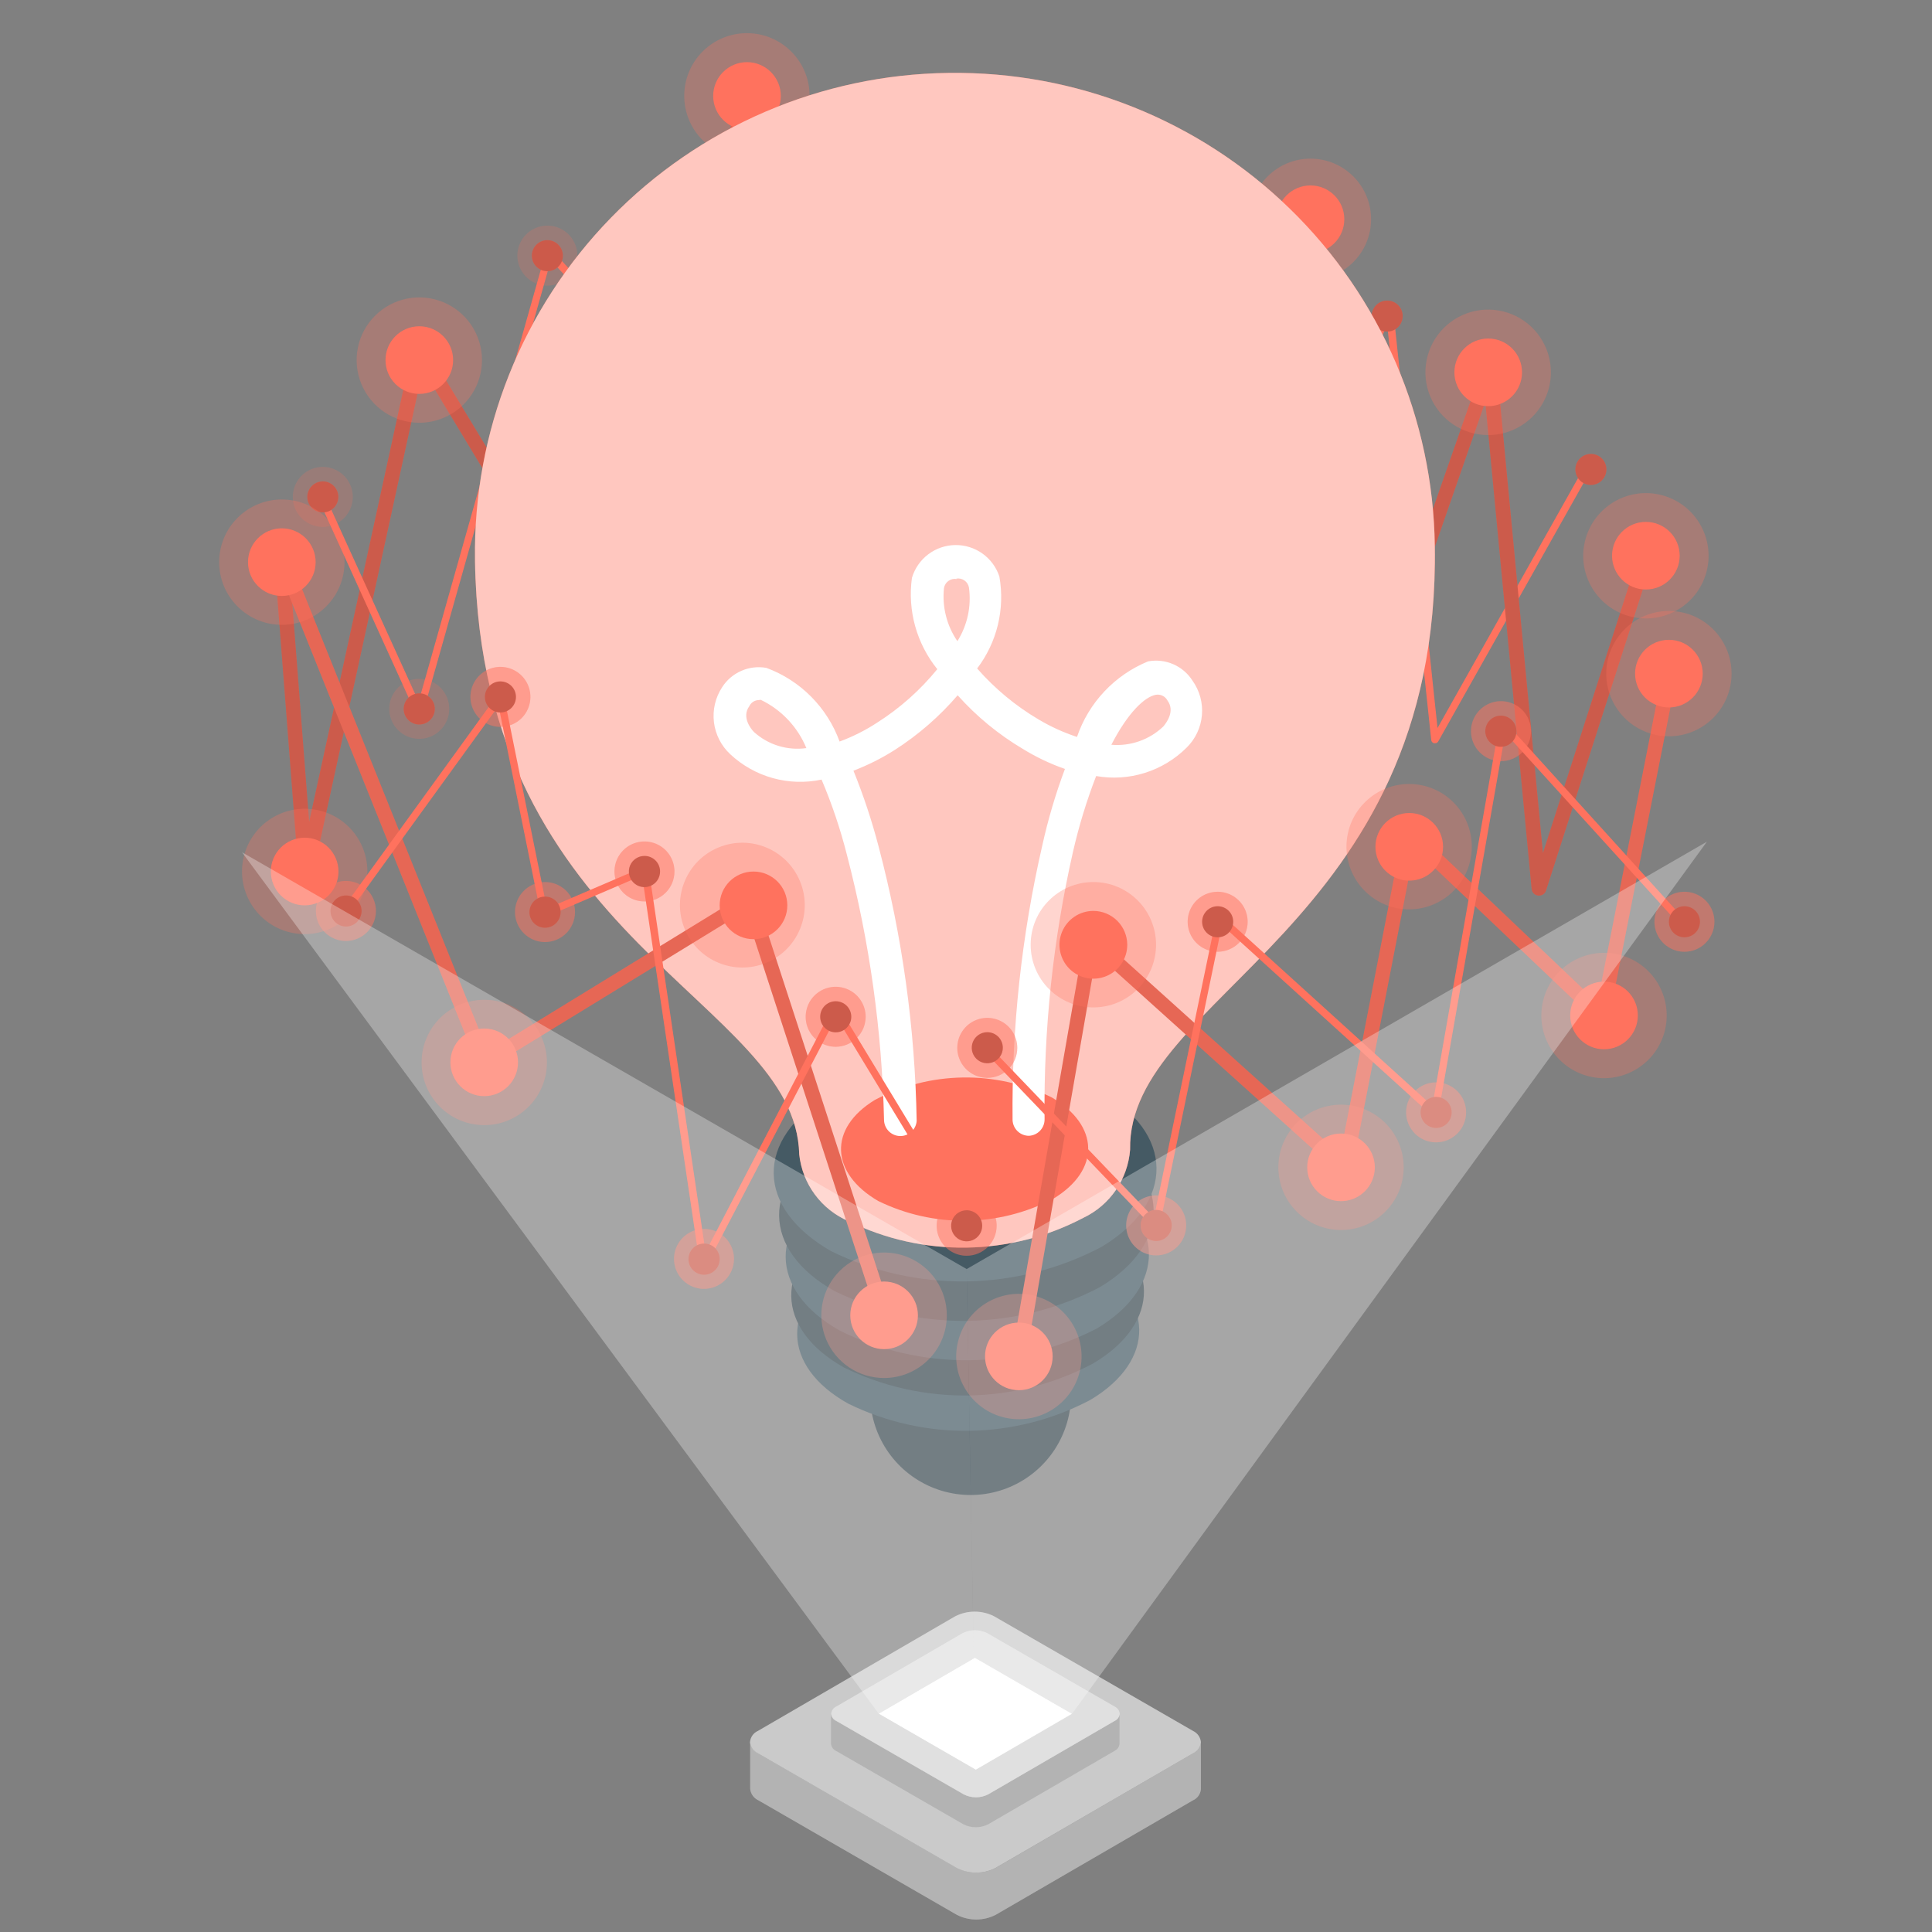 <?xml version="1.0" encoding="UTF-8"?>
<svg xmlns="http://www.w3.org/2000/svg" width="180" height="180" viewBox="0 0 180 180" fill="none">
  <rect x="0" y="0" width="180" height="180" fill="#808080" stroke="none"/>
  <path d="M28.479 81.866H28.435C28.273 81.855 28.121 81.785 28.007 81.671C27.892 81.556 27.823 81.404 27.811 81.242L25.59 52.416L26.931 52.31L28.803 76.575L38.412 32.481C38.442 32.35 38.51 32.231 38.608 32.139C38.706 32.047 38.828 31.986 38.961 31.964C39.093 31.939 39.23 31.956 39.353 32.012C39.475 32.068 39.578 32.16 39.647 32.276L57.236 61.376L68.941 7.873C68.973 7.736 69.046 7.612 69.151 7.518C69.256 7.424 69.388 7.365 69.528 7.349C69.667 7.333 69.809 7.362 69.931 7.431C70.053 7.501 70.15 7.608 70.208 7.736L87.354 44.779L98.454 11.71L99.701 12.141L88.059 46.813C88.016 46.945 87.932 47.06 87.82 47.142C87.708 47.223 87.573 47.268 87.435 47.269C87.305 47.272 87.176 47.236 87.066 47.168C86.955 47.099 86.866 47 86.811 46.882L69.796 10.119L58.184 63.304C58.158 63.439 58.09 63.563 57.991 63.658C57.892 63.754 57.766 63.816 57.63 63.838C57.494 63.86 57.355 63.84 57.231 63.78C57.107 63.72 57.004 63.624 56.937 63.504L39.391 34.422L29.171 81.342C29.136 81.497 29.047 81.635 28.921 81.731C28.794 81.827 28.637 81.875 28.479 81.866Z" fill="#FF725E"></path>
  <g opacity="0.2">
    <path d="M28.479 81.866H28.435C28.273 81.855 28.121 81.785 28.007 81.671C27.892 81.556 27.823 81.404 27.811 81.242L25.59 52.416L26.931 52.31L28.803 76.575L38.412 32.481C38.442 32.35 38.51 32.231 38.608 32.139C38.706 32.047 38.828 31.986 38.961 31.964C39.093 31.939 39.23 31.956 39.353 32.012C39.475 32.068 39.578 32.16 39.647 32.276L57.236 61.376L68.941 7.873C68.973 7.736 69.046 7.612 69.151 7.518C69.256 7.424 69.388 7.365 69.528 7.349C69.667 7.333 69.809 7.362 69.931 7.431C70.053 7.501 70.15 7.608 70.208 7.736L87.354 44.779L98.454 11.71L99.701 12.141L88.059 46.813C88.016 46.945 87.932 47.06 87.82 47.142C87.708 47.223 87.573 47.268 87.435 47.269C87.305 47.272 87.176 47.236 87.066 47.168C86.955 47.099 86.866 47 86.811 46.882L69.796 10.119L58.184 63.304C58.158 63.439 58.09 63.563 57.991 63.658C57.892 63.754 57.766 63.816 57.63 63.838C57.494 63.86 57.355 63.84 57.231 63.78C57.107 63.72 57.004 63.624 56.937 63.504L39.391 34.422L29.171 81.342C29.136 81.497 29.047 81.635 28.921 81.731C28.794 81.827 28.637 81.875 28.479 81.866Z" fill="black"></path>
  </g>
  <path d="M69.596 12.091C71.336 12.091 72.747 10.68 72.747 8.94C72.747 7.2 71.336 5.789 69.596 5.789C67.856 5.789 66.445 7.2 66.445 8.94C66.445 10.68 67.856 12.091 69.596 12.091Z" fill="#FF725E"></path>
  <path opacity="0.3" d="M75.428 9.019C75.478 5.794 72.903 3.139 69.678 3.09C66.453 3.04 63.799 5.614 63.749 8.839C63.7 12.064 66.274 14.719 69.499 14.768C72.724 14.818 75.379 12.244 75.428 9.019Z" fill="#FF725E"></path>
  <path d="M133.681 69.244H133.606C133.537 69.229 133.474 69.193 133.427 69.14C133.38 69.088 133.351 69.021 133.344 68.951L129.239 30.235L115.574 62C115.546 62.069 115.494 62.127 115.428 62.163C115.363 62.199 115.287 62.212 115.213 62.2C115.138 62.187 115.07 62.15 115.019 62.095C114.969 62.04 114.938 61.969 114.932 61.894L111.307 20.452L111.974 20.395L115.512 60.509L129.164 28.812C129.191 28.744 129.242 28.686 129.306 28.65C129.371 28.613 129.446 28.6 129.519 28.613C129.593 28.623 129.661 28.658 129.713 28.711C129.765 28.764 129.798 28.832 129.806 28.906L133.931 67.827L147.657 43.413L148.244 43.743L133.999 69.075C133.968 69.131 133.922 69.177 133.865 69.207C133.809 69.237 133.745 69.249 133.681 69.244Z" fill="#FF725E"></path>
  <path d="M113.091 20.427C113.091 20.714 113.005 20.995 112.846 21.234C112.686 21.473 112.459 21.66 112.193 21.77C111.928 21.88 111.635 21.908 111.353 21.852C111.071 21.796 110.812 21.658 110.609 21.454C110.406 21.251 110.267 20.992 110.211 20.71C110.155 20.428 110.184 20.136 110.294 19.87C110.404 19.605 110.59 19.377 110.829 19.218C111.068 19.058 111.349 18.973 111.637 18.973C111.828 18.972 112.017 19.009 112.194 19.082C112.371 19.154 112.532 19.262 112.667 19.397C112.802 19.532 112.909 19.692 112.982 19.869C113.054 20.046 113.091 20.235 113.091 20.427Z" fill="#FF725E"></path>
  <path opacity="0.2" d="M113.091 20.427C113.091 20.714 113.005 20.995 112.846 21.234C112.686 21.473 112.459 21.66 112.193 21.77C111.928 21.88 111.635 21.908 111.353 21.852C111.071 21.796 110.812 21.658 110.609 21.454C110.406 21.251 110.267 20.992 110.211 20.71C110.155 20.428 110.184 20.136 110.294 19.87C110.404 19.605 110.59 19.377 110.829 19.218C111.068 19.058 111.349 18.973 111.637 18.973C111.828 18.972 112.017 19.009 112.194 19.082C112.371 19.154 112.532 19.262 112.667 19.397C112.802 19.532 112.909 19.692 112.982 19.869C113.054 20.046 113.091 20.235 113.091 20.427Z" fill="black"></path>
  <path d="M130.686 29.455C130.685 29.741 130.599 30.02 130.439 30.257C130.279 30.494 130.053 30.679 129.788 30.788C129.524 30.896 129.233 30.924 128.952 30.867C128.672 30.811 128.415 30.673 128.213 30.47C128.011 30.267 127.874 30.009 127.818 29.729C127.763 29.448 127.792 29.157 127.902 28.893C128.012 28.629 128.197 28.403 128.435 28.244C128.673 28.086 128.953 28.001 129.239 28.001C129.429 28.001 129.618 28.039 129.794 28.112C129.97 28.185 130.13 28.292 130.264 28.427C130.399 28.562 130.505 28.723 130.578 28.899C130.65 29.075 130.687 29.264 130.686 29.455Z" fill="#FF725E"></path>
  <path opacity="0.2" d="M130.686 29.455C130.685 29.741 130.599 30.02 130.439 30.257C130.279 30.494 130.053 30.679 129.788 30.788C129.524 30.896 129.233 30.924 128.952 30.867C128.672 30.811 128.415 30.673 128.213 30.47C128.011 30.267 127.874 30.009 127.818 29.729C127.763 29.448 127.792 29.157 127.902 28.893C128.012 28.629 128.197 28.403 128.435 28.244C128.673 28.086 128.953 28.001 129.239 28.001C129.429 28.001 129.618 28.039 129.794 28.112C129.97 28.185 130.13 28.292 130.264 28.427C130.399 28.562 130.505 28.723 130.578 28.899C130.65 29.075 130.687 29.264 130.686 29.455Z" fill="black"></path>
  <path d="M149.666 43.743C149.665 44.029 149.579 44.309 149.419 44.546C149.259 44.783 149.033 44.968 148.768 45.076C148.504 45.185 148.213 45.213 147.932 45.156C147.652 45.099 147.395 44.961 147.193 44.758C146.991 44.556 146.854 44.298 146.798 44.017C146.743 43.737 146.772 43.446 146.882 43.182C146.992 42.918 147.177 42.692 147.415 42.533C147.653 42.374 147.933 42.29 148.219 42.29C148.409 42.289 148.598 42.327 148.774 42.4C148.95 42.474 149.11 42.581 149.244 42.716C149.379 42.851 149.485 43.011 149.558 43.188C149.63 43.364 149.667 43.553 149.666 43.743Z" fill="#FF725E"></path>
  <path opacity="0.2" d="M149.666 43.743C149.665 44.029 149.579 44.309 149.419 44.546C149.259 44.783 149.033 44.968 148.768 45.076C148.504 45.185 148.213 45.213 147.932 45.156C147.652 45.099 147.395 44.961 147.193 44.758C146.991 44.556 146.854 44.298 146.798 44.017C146.743 43.737 146.772 43.446 146.882 43.182C146.992 42.918 147.177 42.692 147.415 42.533C147.653 42.374 147.933 42.29 148.219 42.29C148.409 42.289 148.598 42.327 148.774 42.4C148.95 42.474 149.11 42.581 149.244 42.716C149.379 42.851 149.485 43.011 149.558 43.188C149.63 43.364 149.667 43.553 149.666 43.743Z" fill="black"></path>
  <path d="M143.39 83.438H143.321C143.159 83.427 143.007 83.357 142.893 83.242C142.778 83.128 142.709 82.976 142.697 82.814L138.379 37.441L128.908 64.676C128.858 64.819 128.762 64.941 128.634 65.023C128.506 65.104 128.355 65.14 128.204 65.125C128.054 65.11 127.913 65.044 127.804 64.939C127.695 64.834 127.624 64.695 127.604 64.545L121.901 22.685L107.725 58.194C107.668 58.331 107.567 58.446 107.437 58.52C107.308 58.594 107.157 58.623 107.01 58.602C106.862 58.581 106.725 58.512 106.621 58.406C106.517 58.299 106.451 58.161 106.434 58.013L102.871 23.072L104.213 22.935L107.494 55.13L121.602 19.79C121.659 19.654 121.758 19.54 121.885 19.464C122.012 19.389 122.16 19.357 122.307 19.372C122.454 19.39 122.592 19.457 122.697 19.562C122.802 19.668 122.869 19.805 122.887 19.952L128.559 61.569L138.149 34.116C138.198 33.971 138.296 33.848 138.425 33.767C138.555 33.686 138.708 33.653 138.86 33.673C139.016 33.691 139.161 33.764 139.269 33.878C139.377 33.992 139.442 34.14 139.453 34.297L143.752 79.476L152.83 51.236L154.109 51.648L144.032 82.995C143.985 83.127 143.898 83.241 143.783 83.32C143.667 83.4 143.53 83.441 143.39 83.438Z" fill="#FF725E"></path>
  <g opacity="0.2">
    <path d="M143.389 83.438H143.321C143.159 83.427 143.007 83.357 142.892 83.242C142.778 83.128 142.708 82.976 142.697 82.814L138.379 37.441L128.908 64.676C128.858 64.819 128.761 64.941 128.634 65.023C128.506 65.104 128.355 65.14 128.204 65.125C128.053 65.11 127.912 65.044 127.803 64.939C127.694 64.834 127.624 64.695 127.604 64.545L121.901 22.685L107.725 58.194C107.668 58.331 107.566 58.446 107.437 58.52C107.307 58.594 107.157 58.623 107.009 58.602C106.861 58.581 106.725 58.512 106.621 58.406C106.516 58.299 106.451 58.161 106.433 58.013L102.871 23.072L104.212 22.935L107.494 55.13L121.601 19.79C121.658 19.654 121.758 19.54 121.885 19.464C122.012 19.389 122.159 19.357 122.306 19.372C122.454 19.39 122.591 19.457 122.696 19.562C122.801 19.668 122.868 19.805 122.887 19.952L128.558 61.569L138.148 34.116C138.197 33.971 138.295 33.848 138.425 33.767C138.554 33.686 138.708 33.653 138.859 33.673C139.016 33.691 139.16 33.764 139.268 33.878C139.377 33.992 139.442 34.14 139.452 34.297L143.751 79.476L152.829 51.236L154.109 51.648L144.032 82.995C143.985 83.127 143.897 83.241 143.782 83.32C143.667 83.4 143.529 83.441 143.389 83.438Z" fill="black"></path>
  </g>
  <path opacity="0.3" d="M122.094 26.074C125.212 26.074 127.741 23.546 127.741 20.427C127.741 17.308 125.212 14.78 122.094 14.78C118.975 14.78 116.447 17.308 116.447 20.427C116.447 23.546 118.975 26.074 122.094 26.074Z" fill="#FF725E"></path>
  <path d="M122.095 23.578C123.835 23.578 125.246 22.168 125.246 20.427C125.246 18.687 123.835 17.276 122.095 17.276C120.355 17.276 118.944 18.687 118.944 20.427C118.944 22.168 120.355 23.578 122.095 23.578Z" fill="#FF725E"></path>
  <path d="M39.066 66.717C39.002 66.716 38.938 66.697 38.884 66.662C38.83 66.626 38.787 66.576 38.761 66.517L29.689 46.551L30.312 46.27L39.004 65.375L50.859 23.453C50.875 23.396 50.907 23.344 50.95 23.303C50.992 23.263 51.045 23.234 51.103 23.22C51.16 23.206 51.221 23.207 51.278 23.224C51.334 23.241 51.386 23.273 51.426 23.315L72.279 45.902L85.643 14.412C85.669 14.35 85.712 14.297 85.767 14.259C85.823 14.222 85.888 14.202 85.955 14.202C86.022 14.202 86.088 14.222 86.143 14.259C86.199 14.297 86.242 14.35 86.267 14.412L97.985 38.365L97.361 38.658L85.962 15.366L72.678 46.663C72.657 46.715 72.623 46.761 72.579 46.796C72.536 46.831 72.484 46.854 72.428 46.863C72.373 46.872 72.317 46.868 72.263 46.85C72.21 46.833 72.162 46.803 72.123 46.763L51.321 24.245L39.391 66.467C39.373 66.534 39.336 66.593 39.283 66.638C39.231 66.683 39.166 66.71 39.097 66.717H39.066Z" fill="#FF725E"></path>
  <path d="M31.523 46.295C31.523 46.581 31.439 46.861 31.279 47.099C31.12 47.337 30.894 47.523 30.63 47.633C30.365 47.742 30.074 47.771 29.794 47.715C29.513 47.659 29.255 47.521 29.052 47.319C28.85 47.116 28.712 46.858 28.656 46.578C28.6 46.297 28.629 46.006 28.739 45.741C28.848 45.477 29.034 45.251 29.272 45.092C29.51 44.933 29.79 44.848 30.076 44.848C30.46 44.848 30.828 45 31.099 45.272C31.371 45.543 31.523 45.911 31.523 46.295Z" fill="#FF725E"></path>
  <path opacity="0.2" d="M30.075 49.09C29.522 49.09 28.982 48.927 28.522 48.619C28.062 48.312 27.704 47.876 27.493 47.365C27.281 46.854 27.226 46.292 27.334 45.75C27.441 45.208 27.708 44.71 28.099 44.319C28.489 43.928 28.988 43.662 29.53 43.554C30.072 43.446 30.634 43.501 31.145 43.713C31.655 43.924 32.092 44.283 32.399 44.742C32.706 45.202 32.87 45.742 32.87 46.295C32.87 47.037 32.576 47.748 32.052 48.272C31.527 48.796 30.816 49.09 30.075 49.09Z" fill="#FF725E"></path>
  <path opacity="0.2" d="M31.523 46.295C31.523 46.581 31.439 46.861 31.279 47.099C31.12 47.337 30.894 47.523 30.63 47.633C30.365 47.742 30.074 47.771 29.794 47.715C29.513 47.659 29.255 47.521 29.052 47.319C28.85 47.116 28.712 46.858 28.656 46.578C28.6 46.297 28.629 46.006 28.739 45.741C28.848 45.477 29.034 45.251 29.272 45.092C29.51 44.933 29.79 44.848 30.076 44.848C30.46 44.848 30.828 45 31.099 45.272C31.371 45.543 31.523 45.911 31.523 46.295Z" fill="black"></path>
  <path d="M40.514 66.043C40.515 66.331 40.431 66.613 40.272 66.853C40.112 67.093 39.885 67.281 39.619 67.391C39.353 67.502 39.061 67.531 38.778 67.476C38.495 67.42 38.236 67.281 38.032 67.078C37.829 66.874 37.69 66.614 37.634 66.332C37.578 66.049 37.608 65.756 37.718 65.49C37.829 65.224 38.016 64.997 38.256 64.838C38.496 64.679 38.778 64.594 39.066 64.596C39.45 64.596 39.819 64.748 40.09 65.02C40.361 65.291 40.514 65.659 40.514 66.043Z" fill="#FF725E"></path>
  <path opacity="0.2" d="M39.067 68.838C38.514 68.839 37.973 68.676 37.513 68.37C37.052 68.064 36.693 67.627 36.48 67.117C36.268 66.606 36.211 66.044 36.319 65.501C36.426 64.959 36.691 64.46 37.082 64.069C37.473 63.677 37.971 63.41 38.513 63.302C39.056 63.193 39.618 63.248 40.129 63.46C40.64 63.671 41.077 64.029 41.385 64.489C41.692 64.949 41.856 65.49 41.856 66.043C41.855 66.783 41.56 67.492 41.038 68.015C40.515 68.539 39.807 68.835 39.067 68.838Z" fill="#FF725E"></path>
  <path opacity="0.2" d="M40.514 66.043C40.515 66.331 40.431 66.613 40.272 66.853C40.112 67.093 39.885 67.281 39.619 67.391C39.353 67.502 39.061 67.531 38.778 67.476C38.495 67.42 38.236 67.281 38.032 67.078C37.829 66.874 37.69 66.614 37.634 66.332C37.578 66.049 37.608 65.756 37.718 65.49C37.829 65.224 38.016 64.997 38.256 64.838C38.496 64.679 38.778 64.594 39.066 64.596C39.45 64.596 39.819 64.748 40.09 65.02C40.361 65.291 40.514 65.659 40.514 66.043Z" fill="black"></path>
  <path d="M50.997 25.268C51.796 25.268 52.444 24.62 52.444 23.821C52.444 23.021 51.796 22.373 50.997 22.373C50.197 22.373 49.549 23.021 49.549 23.821C49.549 24.62 50.197 25.268 50.997 25.268Z" fill="#FF725E"></path>
  <path opacity="0.2" d="M50.996 26.61C50.443 26.61 49.903 26.446 49.443 26.139C48.983 25.831 48.625 25.394 48.413 24.883C48.202 24.372 48.147 23.809 48.255 23.267C48.364 22.725 48.63 22.227 49.022 21.836C49.414 21.445 49.912 21.18 50.455 21.073C50.998 20.965 51.56 21.022 52.07 21.234C52.581 21.447 53.017 21.806 53.324 22.266C53.63 22.727 53.793 23.268 53.792 23.821C53.792 24.188 53.719 24.551 53.579 24.89C53.438 25.229 53.232 25.536 52.973 25.795C52.713 26.054 52.405 26.26 52.066 26.399C51.727 26.539 51.363 26.611 50.996 26.61Z" fill="#FF725E"></path>
  <path opacity="0.2" d="M50.997 25.268C51.796 25.268 52.444 24.62 52.444 23.821C52.444 23.021 51.796 22.373 50.997 22.373C50.197 22.373 49.549 23.021 49.549 23.821C49.549 24.62 50.197 25.268 50.997 25.268Z" fill="black"></path>
  <path d="M87.385 14.637C87.385 14.923 87.3 15.203 87.141 15.441C86.982 15.679 86.756 15.865 86.491 15.974C86.227 16.084 85.936 16.113 85.655 16.057C85.374 16.001 85.116 15.863 84.914 15.661C84.711 15.458 84.573 15.2 84.518 14.919C84.462 14.639 84.49 14.348 84.6 14.083C84.71 13.819 84.895 13.592 85.133 13.433C85.371 13.274 85.651 13.19 85.937 13.19C86.321 13.19 86.689 13.342 86.961 13.613C87.232 13.885 87.385 14.253 87.385 14.637Z" fill="#FF725E"></path>
  <path opacity="0.2" d="M85.937 17.401C85.384 17.402 84.843 17.239 84.383 16.933C83.922 16.627 83.563 16.191 83.35 15.68C83.138 15.169 83.082 14.607 83.189 14.064C83.296 13.522 83.562 13.023 83.952 12.632C84.343 12.24 84.841 11.973 85.383 11.865C85.926 11.756 86.488 11.811 86.999 12.023C87.51 12.234 87.947 12.592 88.255 13.052C88.562 13.512 88.726 14.053 88.726 14.606C88.725 15.346 88.43 16.055 87.908 16.578C87.385 17.102 86.677 17.398 85.937 17.401Z" fill="#FF725E"></path>
  <path opacity="0.2" d="M87.385 14.637C87.385 14.923 87.3 15.203 87.141 15.441C86.982 15.679 86.756 15.865 86.491 15.974C86.227 16.084 85.936 16.113 85.655 16.057C85.374 16.001 85.116 15.863 84.914 15.661C84.711 15.458 84.573 15.2 84.518 14.919C84.462 14.639 84.49 14.348 84.6 14.083C84.71 13.819 84.895 13.592 85.133 13.433C85.371 13.274 85.651 13.19 85.937 13.19C86.321 13.19 86.689 13.342 86.961 13.613C87.232 13.885 87.385 14.253 87.385 14.637Z" fill="black"></path>
  <path d="M99.786 129.797C99.812 131.646 99.289 133.46 98.285 135.012C97.28 136.564 95.839 137.783 94.142 138.517C92.445 139.251 90.569 139.465 88.751 139.134C86.932 138.803 85.252 137.94 83.923 136.656C82.594 135.371 81.675 133.721 81.282 131.915C80.89 130.109 81.041 128.226 81.716 126.506C82.392 124.785 83.562 123.303 85.079 122.247C86.596 121.19 88.392 120.606 90.24 120.569C91.474 120.544 92.7 120.764 93.849 121.215C94.997 121.666 96.046 122.34 96.933 123.197C97.82 124.055 98.529 125.08 99.019 126.212C99.508 127.345 99.769 128.563 99.786 129.797Z" fill="#37474F"></path>
  <path d="M79.046 130.784C72.763 127.296 72.663 121.474 78.846 117.762C82.314 115.942 86.162 114.963 90.078 114.906C93.994 114.849 97.869 115.714 101.389 117.431C107.629 120.932 107.747 126.759 101.583 130.428C98.119 132.257 94.273 133.242 90.357 133.304C86.441 133.366 82.565 132.502 79.046 130.784Z" fill="#455A64"></path>
  <path d="M78.641 127.414C72.17 123.795 72.064 117.799 78.416 113.987C81.992 112.111 85.959 111.101 89.996 111.037C94.034 110.973 98.03 111.857 101.664 113.619C108.134 117.238 108.24 123.234 101.851 127.027C98.288 128.922 94.327 129.945 90.292 130.012C86.258 130.079 82.265 129.189 78.641 127.414Z" fill="#37474F"></path>
  <path d="M78.241 123.97C71.596 120.226 71.49 114.081 78.091 110.306C81.761 108.377 85.834 107.338 89.98 107.274C94.126 107.21 98.229 108.123 101.957 109.938C108.639 113.644 108.752 119.839 102.206 123.764C98.508 125.677 94.412 126.692 90.248 126.728C86.085 126.764 81.971 125.819 78.241 123.97Z" fill="#455A64"></path>
  <path d="M77.791 120.307C70.928 116.495 70.847 110.112 77.592 106.081C81.382 104.079 85.591 102.997 89.877 102.924C94.163 102.852 98.406 103.79 102.262 105.663C109.126 109.507 109.244 115.871 102.474 119.92C98.679 121.917 94.467 122.992 90.179 123.06C85.891 123.127 81.647 122.184 77.791 120.307Z" fill="#37474F"></path>
  <path d="M77.449 116.576C70.355 112.521 70.311 106.157 77.219 102.02C81.092 99.974 85.394 98.873 89.773 98.807C94.153 98.741 98.486 99.711 102.419 101.639C109.439 105.52 109.539 112.028 102.632 116.165C98.762 118.209 94.465 119.312 90.09 119.384C85.714 119.455 81.383 118.494 77.449 116.576Z" fill="#455A64"></path>
  <path d="M88.318 6.794C82.451 6.872 76.657 8.106 71.267 10.424C65.877 12.742 60.997 16.099 56.905 20.304C52.813 24.509 49.59 29.479 47.419 34.93C45.249 40.381 44.174 46.207 44.255 52.073V52.279C44.811 87.806 74.161 93.26 74.46 107.548C74.605 108.905 75.11 110.2 75.923 111.297C76.736 112.394 77.827 113.254 79.084 113.787C82.493 115.453 86.246 116.293 90.041 116.238C93.835 116.182 97.562 115.234 100.921 113.469C102.145 112.89 103.194 111.997 103.961 110.881C104.728 109.766 105.186 108.467 105.289 107.117C105.027 92.773 134.227 86.39 133.678 50.857C133.601 44.992 132.369 39.2 130.053 33.811C127.736 28.422 124.381 23.543 120.179 19.451C115.976 15.359 111.009 12.135 105.56 9.964C100.112 7.792 94.289 6.715 88.424 6.794H88.318Z" fill="#FF725E"></path>
  <g opacity="0.6">
    <path d="M88.317 6.794C82.451 6.872 76.657 8.106 71.267 10.424C65.877 12.742 60.996 16.099 56.904 20.304C52.812 24.509 49.589 29.479 47.419 34.93C45.248 40.381 44.173 46.207 44.255 52.073V52.279C44.81 87.806 74.16 93.26 74.46 107.548C74.605 108.905 75.109 110.2 75.922 111.297C76.735 112.394 77.826 113.254 79.083 113.787C82.492 115.453 86.246 116.293 90.04 116.238C93.834 116.182 97.562 115.234 100.921 113.469C102.145 112.89 103.193 111.997 103.96 110.881C104.727 109.766 105.186 108.467 105.289 107.117C105.027 92.773 134.227 86.39 133.678 50.857C133.601 44.992 132.369 39.2 130.052 33.811C127.736 28.422 124.381 23.543 120.178 19.451C115.976 15.359 111.009 12.135 105.56 9.964C100.111 7.792 94.288 6.715 88.424 6.794H88.317Z" fill="white"></path>
  </g>
  <path d="M81.816 111.891C77.361 109.295 77.149 105.127 81.523 102.469C84.051 101.142 86.856 100.429 89.711 100.387C92.566 100.344 95.391 100.975 97.957 102.226C102.412 104.822 102.593 109.002 98.101 111.704C95.59 113.005 92.809 113.7 89.981 113.733C87.153 113.765 84.356 113.134 81.816 111.891Z" fill="#FF725E"></path>
  <path d="M95.874 105.82C95.481 105.822 95.102 105.673 94.817 105.403C94.531 105.134 94.36 104.765 94.339 104.372C94.249 95.766 95.177 87.179 97.103 78.791C97.639 76.36 98.345 73.971 99.218 71.64C97.844 71.162 96.525 70.534 95.287 69.769C93.022 68.425 90.977 66.742 89.222 64.777C87.531 66.747 85.561 68.46 83.376 69.862C82.158 70.638 80.864 71.288 79.514 71.803C80.451 74.116 81.237 76.488 81.866 78.903C84.068 87.24 85.256 95.813 85.404 104.435C85.375 104.821 85.2 105.181 84.914 105.443C84.629 105.704 84.254 105.847 83.867 105.843C83.48 105.838 83.109 105.686 82.83 105.417C82.551 105.149 82.385 104.784 82.365 104.397C82.178 96.044 81.018 87.742 78.909 79.658C78.302 77.259 77.512 74.91 76.544 72.632C75.04 72.953 73.481 72.905 71.999 72.494C70.517 72.082 69.157 71.318 68.034 70.268C67.192 69.484 66.654 68.428 66.516 67.286C66.378 66.144 66.648 64.99 67.279 64.028C67.71 63.353 68.333 62.822 69.067 62.501C69.801 62.18 70.614 62.084 71.403 62.225C72.97 62.805 74.392 63.719 75.57 64.905C76.747 66.09 77.653 67.518 78.222 69.088C79.447 68.637 80.617 68.049 81.71 67.335C83.838 65.984 85.734 64.298 87.326 62.344C86.372 61.164 85.671 59.801 85.264 58.339C84.857 56.878 84.754 55.349 84.961 53.846C85.218 52.972 85.747 52.204 86.471 51.653C87.195 51.101 88.077 50.796 88.987 50.781C89.897 50.767 90.788 51.043 91.53 51.571C92.272 52.099 92.825 52.85 93.11 53.715C93.374 55.208 93.327 56.74 92.971 58.215C92.614 59.689 91.956 61.074 91.038 62.281C92.69 64.166 94.632 65.775 96.791 67.048C97.912 67.713 99.103 68.253 100.341 68.658C100.879 67.081 101.747 65.636 102.889 64.422C104.031 63.208 105.419 62.253 106.961 61.62C107.752 61.471 108.57 61.562 109.308 61.883C110.047 62.203 110.672 62.737 111.104 63.417C111.77 64.352 112.081 65.494 111.98 66.638C111.88 67.781 111.374 68.852 110.555 69.656C109.465 70.741 108.13 71.548 106.663 72.008C105.196 72.469 103.64 72.569 102.126 72.302C101.233 74.611 100.51 76.982 99.96 79.396C98.114 87.548 97.228 95.889 97.321 104.247C97.333 104.651 97.185 105.043 96.909 105.337C96.633 105.632 96.252 105.805 95.849 105.82H95.874ZM70.648 65.226C70.47 65.237 70.299 65.295 70.151 65.395C70.004 65.495 69.887 65.633 69.812 65.794C69.076 66.805 69.955 67.903 70.242 68.196C70.897 68.789 71.674 69.231 72.518 69.491C73.362 69.751 74.253 69.822 75.128 69.7C74.315 67.727 72.802 66.125 70.879 65.201L70.648 65.226ZM103.542 69.388C104.425 69.464 105.314 69.35 106.15 69.056C106.986 68.761 107.75 68.291 108.39 67.678C108.646 67.366 109.513 66.268 108.771 65.264C108.668 65.07 108.506 64.914 108.308 64.819C108.111 64.723 107.888 64.693 107.672 64.733C106.649 64.933 105.096 66.368 103.542 69.388ZM89.129 53.946C88.862 53.9 88.588 53.963 88.366 54.12C88.145 54.276 87.996 54.514 87.95 54.782C87.761 56.529 88.204 58.286 89.198 59.736C90.131 58.25 90.513 56.483 90.277 54.744C90.231 54.477 90.081 54.239 89.86 54.082C89.639 53.925 89.365 53.863 89.098 53.908L89.129 53.946Z" fill="white"></path>
  <path d="M81.732 122.622L69.434 84.867L45.462 99.549C45.379 99.599 45.285 99.63 45.188 99.641C45.091 99.651 44.993 99.641 44.901 99.611C44.808 99.58 44.723 99.53 44.652 99.463C44.581 99.396 44.525 99.315 44.489 99.224L26.289 53.876L27.537 53.377L45.456 97.989L69.459 83.27C69.546 83.216 69.643 83.182 69.745 83.171C69.847 83.16 69.949 83.173 70.046 83.207C70.141 83.243 70.226 83.3 70.296 83.374C70.367 83.447 70.419 83.535 70.451 83.632L83.011 122.204L81.732 122.622Z" fill="#FF725E"></path>
  <g opacity="0.1">
    <path d="M81.733 122.622L69.435 84.867L45.463 99.549C45.38 99.599 45.286 99.63 45.189 99.641C45.092 99.651 44.994 99.641 44.902 99.611C44.809 99.58 44.724 99.53 44.653 99.463C44.582 99.396 44.526 99.315 44.49 99.224L26.29 53.876L27.537 53.377L45.457 97.989L69.46 83.27C69.547 83.216 69.644 83.182 69.746 83.171C69.848 83.16 69.95 83.173 70.046 83.207C70.141 83.243 70.227 83.3 70.297 83.374C70.368 83.447 70.42 83.535 70.452 83.632L83.012 122.204L81.733 122.622Z" fill="black"></path>
  </g>
  <path d="M95.583 126.49L94.26 126.259L101.03 87.457C101.051 87.338 101.103 87.227 101.181 87.135C101.258 87.043 101.359 86.973 101.473 86.933C101.586 86.893 101.708 86.885 101.826 86.909C101.943 86.934 102.052 86.989 102.141 87.07L124.871 107.547L130.692 77.598C130.715 77.48 130.769 77.37 130.849 77.28C130.929 77.19 131.032 77.123 131.147 77.086C131.262 77.049 131.384 77.043 131.502 77.07C131.619 77.096 131.727 77.154 131.815 77.237L148.83 93.409L154.888 62.724L156.205 62.986L149.909 94.863C149.888 94.982 149.834 95.093 149.754 95.183C149.673 95.273 149.57 95.339 149.454 95.374C149.339 95.411 149.217 95.417 149.1 95.391C148.982 95.364 148.874 95.307 148.786 95.225L131.778 79.058L125.969 108.97C125.946 109.088 125.893 109.197 125.814 109.287C125.735 109.377 125.633 109.444 125.52 109.482C125.407 109.52 125.286 109.528 125.17 109.504C125.054 109.48 124.946 109.425 124.858 109.344L102.147 88.885L95.583 126.49Z" fill="#FF725E"></path>
  <g opacity="0.1">
    <path d="M95.584 126.49L94.261 126.259L101.03 87.457C101.051 87.338 101.103 87.227 101.181 87.135C101.259 87.043 101.36 86.973 101.473 86.933C101.587 86.893 101.709 86.885 101.826 86.909C101.944 86.934 102.052 86.989 102.141 87.07L124.871 107.547L130.693 77.598C130.716 77.48 130.77 77.37 130.85 77.28C130.93 77.19 131.033 77.123 131.147 77.086C131.262 77.049 131.384 77.043 131.502 77.07C131.62 77.096 131.728 77.154 131.816 77.237L148.83 93.409L154.889 62.724L156.205 62.986L149.91 94.863C149.889 94.982 149.835 95.093 149.754 95.183C149.674 95.273 149.57 95.339 149.454 95.374C149.34 95.411 149.218 95.417 149.1 95.391C148.983 95.364 148.875 95.307 148.787 95.225L131.778 79.058L125.969 108.97C125.947 109.088 125.893 109.197 125.814 109.287C125.735 109.377 125.634 109.444 125.52 109.482C125.408 109.52 125.287 109.528 125.171 109.504C125.054 109.48 124.946 109.425 124.859 109.344L102.147 88.885L95.584 126.49Z" fill="black"></path>
  </g>
  <path d="M26.257 55.523C27.997 55.523 29.408 54.113 29.408 52.373C29.408 50.632 27.997 49.222 26.257 49.222C24.517 49.222 23.106 50.632 23.106 52.373C23.106 54.113 24.517 55.523 26.257 55.523Z" fill="#FF725E"></path>
  <path d="M28.384 84.349C30.125 84.349 31.535 82.938 31.535 81.198C31.535 79.458 30.125 78.047 28.384 78.047C26.644 78.047 25.233 79.458 25.233 81.198C25.233 82.938 26.644 84.349 28.384 84.349Z" fill="#FF725E"></path>
  <path d="M39.066 36.699C40.807 36.699 42.217 35.288 42.217 33.548C42.217 31.808 40.807 30.398 39.066 30.398C37.326 30.398 35.916 31.808 35.916 33.548C35.916 35.288 37.326 36.699 39.066 36.699Z" fill="#FF725E"></path>
  <path d="M138.653 37.841C140.394 37.841 141.804 36.43 141.804 34.69C141.804 32.95 140.394 31.539 138.653 31.539C136.913 31.539 135.502 32.95 135.502 34.69C135.502 36.43 136.913 37.841 138.653 37.841Z" fill="#FF725E"></path>
  <path d="M153.341 54.924C155.082 54.924 156.492 53.514 156.492 51.773C156.492 50.033 155.082 48.623 153.341 48.623C151.601 48.623 150.19 50.033 150.19 51.773C150.19 53.514 151.601 54.924 153.341 54.924Z" fill="#FF725E"></path>
  <path d="M45.112 102.126C46.852 102.126 48.263 100.715 48.263 98.975C48.263 97.234 46.852 95.824 45.112 95.824C43.372 95.824 41.961 97.234 41.961 98.975C41.961 100.715 43.372 102.126 45.112 102.126Z" fill="#FF725E"></path>
  <path d="M70.201 87.501C71.941 87.501 73.352 86.09 73.352 84.35C73.352 82.609 71.941 81.199 70.201 81.199C68.461 81.199 67.05 82.609 67.05 84.35C67.05 86.09 68.461 87.501 70.201 87.501Z" fill="#FF725E"></path>
  <path d="M82.369 125.698C84.109 125.698 85.52 124.287 85.52 122.547C85.52 120.807 84.109 119.396 82.369 119.396C80.629 119.396 79.218 120.807 79.218 122.547C79.218 124.287 80.629 125.698 82.369 125.698Z" fill="#FF725E"></path>
  <path d="M94.922 129.522C96.663 129.522 98.073 128.112 98.073 126.372C98.073 124.631 96.663 123.221 94.922 123.221C93.182 123.221 91.772 124.631 91.772 126.372C91.772 128.112 93.182 129.522 94.922 129.522Z" fill="#FF725E"></path>
  <path d="M105.024 88.018C105.025 88.643 104.841 89.254 104.495 89.774C104.149 90.294 103.656 90.699 103.079 90.939C102.502 91.179 101.867 91.243 101.255 91.122C100.642 91 100.079 90.7 99.636 90.259C99.194 89.818 98.893 89.255 98.771 88.642C98.648 88.03 98.71 87.395 98.949 86.818C99.188 86.24 99.593 85.747 100.112 85.4C100.631 85.052 101.242 84.867 101.867 84.867C102.702 84.869 103.503 85.201 104.095 85.791C104.687 86.382 105.02 87.182 105.024 88.018Z" fill="#FF725E"></path>
  <path d="M124.94 111.909C126.68 111.909 128.091 110.498 128.091 108.758C128.091 107.018 126.68 105.607 124.94 105.607C123.2 105.607 121.789 107.018 121.789 108.758C121.789 110.498 123.2 111.909 124.94 111.909Z" fill="#FF725E"></path>
  <path d="M131.297 82.047C133.038 82.047 134.448 80.636 134.448 78.896C134.448 77.156 133.038 75.745 131.297 75.745C129.557 75.745 128.146 77.156 128.146 78.896C128.146 80.636 129.557 82.047 131.297 82.047Z" fill="#FF725E"></path>
  <path d="M149.442 97.758C151.182 97.758 152.593 96.347 152.593 94.607C152.593 92.867 151.182 91.456 149.442 91.456C147.702 91.456 146.291 92.867 146.291 94.607C146.291 96.347 147.702 97.758 149.442 97.758Z" fill="#FF725E"></path>
  <path opacity="0.3" d="M30.389 56.504C32.669 54.223 32.669 50.526 30.389 48.245C28.108 45.964 24.41 45.964 22.13 48.245C19.849 50.526 19.849 54.223 22.13 56.504C24.41 58.785 28.108 58.785 30.389 56.504Z" fill="#FF725E"></path>
  <path opacity="0.3" d="M34.073 82.532C34.814 79.393 32.87 76.247 29.731 75.506C26.592 74.766 23.446 76.71 22.705 79.849C21.964 82.988 23.909 86.133 27.048 86.874C30.187 87.615 33.332 85.671 34.073 82.532Z" fill="#FF725E"></path>
  <path opacity="0.3" d="M39.066 39.388C37.911 39.388 36.782 39.046 35.822 38.404C34.861 37.762 34.113 36.85 33.671 35.783C33.229 34.716 33.113 33.542 33.338 32.409C33.564 31.276 34.12 30.235 34.937 29.419C35.753 28.602 36.794 28.046 37.927 27.82C39.06 27.595 40.234 27.71 41.301 28.153C42.368 28.595 43.28 29.343 43.922 30.303C44.564 31.264 44.906 32.393 44.906 33.548C44.905 35.096 44.289 36.581 43.194 37.676C42.099 38.771 40.614 39.386 39.066 39.388Z" fill="#FF725E"></path>
  <path opacity="0.3" d="M138.654 40.536C137.498 40.538 136.367 40.196 135.405 39.554C134.442 38.913 133.692 38 133.249 36.932C132.805 35.864 132.688 34.688 132.913 33.553C133.138 32.419 133.695 31.377 134.512 30.558C135.329 29.74 136.371 29.183 137.505 28.956C138.639 28.73 139.815 28.846 140.884 29.288C141.953 29.73 142.866 30.48 143.509 31.441C144.151 32.403 144.494 33.533 144.494 34.69C144.493 36.239 143.877 37.724 142.782 38.82C141.688 39.916 140.203 40.533 138.654 40.536Z" fill="#FF725E"></path>
  <path opacity="0.3" d="M159.03 53.118C159.768 49.978 157.821 46.834 154.681 46.096C151.542 45.358 148.398 47.305 147.66 50.445C146.922 53.585 148.869 56.728 152.008 57.466C155.148 58.205 158.292 56.258 159.03 53.118Z" fill="#FF725E"></path>
  <path opacity="0.3" d="M50.957 99.053C50.994 95.828 48.409 93.184 45.184 93.147C41.959 93.111 39.314 95.695 39.278 98.921C39.241 102.146 41.826 104.79 45.051 104.827C48.276 104.863 50.92 102.278 50.957 99.053Z" fill="#FF725E"></path>
  <path opacity="0.3" d="M71.383 89.702C74.35 88.476 75.762 85.077 74.536 82.11C73.311 79.142 69.912 77.73 66.944 78.956C63.977 80.182 62.565 83.581 63.791 86.548C65.016 89.516 68.415 90.927 71.383 89.702Z" fill="#FF725E"></path>
  <path opacity="0.3" d="M82.368 128.387C81.211 128.387 80.081 128.044 79.119 127.401C78.158 126.759 77.408 125.845 76.966 124.777C76.524 123.708 76.408 122.532 76.634 121.398C76.86 120.264 77.418 119.222 78.236 118.404C79.054 117.587 80.097 117.031 81.231 116.806C82.366 116.581 83.541 116.698 84.609 117.141C85.678 117.585 86.59 118.335 87.232 119.297C87.874 120.259 88.215 121.39 88.214 122.547C88.213 124.096 87.596 125.582 86.5 126.677C85.403 127.772 83.917 128.387 82.368 128.387Z" fill="#FF725E"></path>
  <path opacity="0.3" d="M100.61 127.732C101.354 124.594 99.413 121.446 96.275 120.702C93.136 119.958 89.989 121.899 89.245 125.037C88.501 128.176 90.442 131.323 93.58 132.067C96.718 132.811 99.866 130.871 100.61 127.732Z" fill="#FF725E"></path>
  <path opacity="0.3" d="M101.865 93.858C105.091 93.858 107.706 91.244 107.706 88.018C107.706 84.793 105.091 82.178 101.865 82.178C98.64 82.178 96.025 84.793 96.025 88.018C96.025 91.244 98.64 93.858 101.865 93.858Z" fill="#FF725E"></path>
  <path opacity="0.3" d="M124.94 114.598C128.165 114.598 130.78 111.983 130.78 108.758C130.78 105.533 128.165 102.918 124.94 102.918C121.714 102.918 119.1 105.533 119.1 108.758C119.1 111.983 121.714 114.598 124.94 114.598Z" fill="#FF725E"></path>
  <path opacity="0.3" d="M137.05 79.82C137.568 76.636 135.407 73.635 132.224 73.118C129.04 72.6 126.04 74.761 125.522 77.944C125.004 81.128 127.165 84.128 130.348 84.646C133.532 85.164 136.532 83.003 137.05 79.82Z" fill="#FF725E"></path>
  <path opacity="0.3" d="M155.128 95.948C155.866 92.809 153.919 89.665 150.779 88.927C147.639 88.189 144.496 90.136 143.757 93.275C143.019 96.415 144.966 99.559 148.106 100.297C151.246 101.035 154.389 99.088 155.128 95.948Z" fill="#FF725E"></path>
  <path opacity="0.3" d="M155.488 68.601C154.333 68.601 153.204 68.258 152.243 67.617C151.283 66.975 150.535 66.063 150.092 64.996C149.65 63.929 149.535 62.755 149.76 61.622C149.986 60.489 150.542 59.448 151.358 58.631C152.175 57.815 153.216 57.258 154.349 57.033C155.482 56.808 156.656 56.923 157.723 57.365C158.79 57.807 159.702 58.556 160.344 59.516C160.986 60.477 161.328 61.606 161.328 62.761C161.326 64.309 160.711 65.794 159.616 66.889C158.521 67.984 157.036 68.599 155.488 68.601Z" fill="#FF725E"></path>
  <path d="M155.487 65.912C157.227 65.912 158.638 64.501 158.638 62.761C158.638 61.021 157.227 59.61 155.487 59.61C153.747 59.61 152.336 61.021 152.336 62.761C152.336 64.501 153.747 65.912 155.487 65.912Z" fill="#FF725E"></path>
  <path d="M65.528 118.079H65.478C65.408 118.068 65.343 118.034 65.293 117.984C65.242 117.933 65.209 117.869 65.197 117.799L59.819 81.567L50.846 85.422C50.801 85.442 50.752 85.453 50.703 85.453C50.654 85.453 50.605 85.442 50.559 85.422C50.515 85.4 50.476 85.367 50.446 85.327C50.415 85.287 50.394 85.241 50.385 85.192L46.448 65.762L32.634 84.83C32.581 84.901 32.503 84.949 32.415 84.963C32.328 84.977 32.238 84.956 32.166 84.905C32.094 84.851 32.045 84.771 32.032 84.683C32.017 84.594 32.039 84.504 32.091 84.43L46.354 64.733C46.393 64.68 46.446 64.641 46.507 64.617C46.567 64.594 46.633 64.589 46.697 64.602C46.761 64.614 46.82 64.646 46.866 64.693C46.911 64.74 46.942 64.799 46.953 64.864L50.959 84.642L59.981 80.774C60.028 80.751 60.079 80.739 60.131 80.739C60.183 80.739 60.234 80.751 60.28 80.774C60.325 80.8 60.363 80.835 60.392 80.877C60.421 80.919 60.44 80.967 60.449 81.017L65.734 116.651L77.588 93.871C77.618 93.819 77.66 93.775 77.712 93.745C77.763 93.715 77.822 93.7 77.882 93.7C77.941 93.7 78 93.715 78.052 93.745C78.103 93.775 78.146 93.819 78.175 93.871L90.223 113.743C90.247 113.781 90.263 113.822 90.27 113.866C90.277 113.91 90.275 113.955 90.265 113.998C90.254 114.041 90.235 114.081 90.209 114.117C90.183 114.152 90.149 114.182 90.111 114.205C90.034 114.249 89.944 114.262 89.858 114.241C89.772 114.221 89.697 114.167 89.649 114.092L77.913 94.75L65.827 117.898C65.799 117.953 65.756 117.999 65.703 118.031C65.65 118.063 65.59 118.08 65.528 118.079Z" fill="#FF725E"></path>
  <path opacity="0.3" d="M32.241 87.669C31.688 87.671 31.146 87.509 30.684 87.204C30.223 86.898 29.863 86.462 29.649 85.952C29.436 85.441 29.379 84.879 29.485 84.336C29.592 83.793 29.857 83.293 30.247 82.901C30.638 82.509 31.136 82.242 31.678 82.133C32.221 82.024 32.784 82.079 33.295 82.29C33.807 82.501 34.244 82.859 34.552 83.319C34.859 83.779 35.024 84.32 35.024 84.873C35.022 85.612 34.729 86.32 34.208 86.844C33.686 87.367 32.98 87.664 32.241 87.669Z" fill="#FF725E"></path>
  <path d="M32.24 86.321C33.04 86.321 33.688 85.673 33.688 84.873C33.688 84.074 33.04 83.426 32.24 83.426C31.441 83.426 30.793 84.074 30.793 84.873C30.793 85.673 31.441 86.321 32.24 86.321Z" fill="#FF725E"></path>
  <path opacity="0.3" d="M32.241 87.669C31.688 87.671 31.146 87.509 30.684 87.204C30.223 86.898 29.863 86.462 29.649 85.952C29.436 85.441 29.379 84.879 29.485 84.336C29.592 83.793 29.857 83.293 30.247 82.901C30.638 82.509 31.136 82.242 31.678 82.133C32.221 82.024 32.784 82.079 33.295 82.29C33.807 82.501 34.244 82.859 34.552 83.319C34.859 83.779 35.024 84.32 35.024 84.873C35.022 85.612 34.729 86.32 34.208 86.844C33.686 87.367 32.98 87.664 32.241 87.669Z" fill="#FF725E"></path>
  <path opacity="0.2" d="M32.24 86.321C33.04 86.321 33.688 85.673 33.688 84.873C33.688 84.074 33.04 83.426 32.24 83.426C31.441 83.426 30.793 84.074 30.793 84.873C30.793 85.673 31.441 86.321 32.24 86.321Z" fill="black"></path>
  <path opacity="0.3" d="M46.623 67.721C46.07 67.721 45.529 67.557 45.069 67.25C44.609 66.942 44.251 66.505 44.04 65.994C43.828 65.483 43.773 64.921 43.882 64.379C43.99 63.836 44.257 63.338 44.649 62.947C45.04 62.557 45.539 62.291 46.081 62.184C46.624 62.077 47.186 62.133 47.697 62.345C48.208 62.558 48.644 62.917 48.95 63.378C49.257 63.838 49.419 64.379 49.418 64.932C49.418 65.299 49.346 65.662 49.205 66.001C49.065 66.34 48.859 66.648 48.599 66.907C48.339 67.166 48.031 67.371 47.692 67.511C47.353 67.651 46.99 67.722 46.623 67.721Z" fill="#FF725E"></path>
  <path d="M46.622 66.38C47.422 66.38 48.07 65.732 48.07 64.932C48.07 64.133 47.422 63.485 46.622 63.485C45.823 63.485 45.175 64.133 45.175 64.932C45.175 65.732 45.823 66.38 46.622 66.38Z" fill="#FF725E"></path>
  <path opacity="0.3" d="M46.623 67.721C46.07 67.721 45.529 67.557 45.069 67.25C44.609 66.942 44.251 66.505 44.04 65.994C43.828 65.483 43.773 64.921 43.882 64.379C43.99 63.836 44.257 63.338 44.649 62.947C45.04 62.557 45.539 62.291 46.081 62.184C46.624 62.077 47.186 62.133 47.697 62.345C48.208 62.558 48.644 62.917 48.95 63.378C49.257 63.838 49.419 64.379 49.418 64.932C49.418 65.299 49.346 65.662 49.205 66.001C49.065 66.34 48.859 66.648 48.599 66.907C48.339 67.166 48.031 67.371 47.692 67.511C47.353 67.651 46.99 67.722 46.623 67.721Z" fill="#FF725E"></path>
  <path opacity="0.2" d="M46.622 66.38C47.422 66.38 48.07 65.732 48.07 64.932C48.07 64.133 47.422 63.485 46.622 63.485C45.823 63.485 45.175 64.133 45.175 64.932C45.175 65.732 45.823 66.38 46.622 66.38Z" fill="black"></path>
  <path opacity="0.3" d="M50.784 87.769C50.231 87.77 49.69 87.607 49.229 87.3C48.769 86.994 48.409 86.557 48.197 86.046C47.984 85.535 47.929 84.972 48.036 84.43C48.144 83.887 48.41 83.388 48.802 82.997C49.193 82.606 49.692 82.339 50.234 82.232C50.777 82.124 51.34 82.18 51.851 82.392C52.362 82.605 52.798 82.964 53.105 83.424C53.412 83.885 53.575 84.426 53.573 84.98C53.572 85.719 53.277 86.427 52.755 86.95C52.232 87.473 51.524 87.767 50.784 87.769Z" fill="#FF725E"></path>
  <path d="M52.231 84.979C52.233 85.267 52.148 85.549 51.989 85.789C51.83 86.029 51.603 86.217 51.337 86.327C51.071 86.438 50.778 86.468 50.495 86.412C50.213 86.356 49.953 86.217 49.749 86.013C49.546 85.81 49.407 85.55 49.351 85.268C49.295 84.985 49.325 84.692 49.436 84.426C49.546 84.16 49.734 83.933 49.974 83.774C50.214 83.615 50.496 83.531 50.784 83.532C51.168 83.532 51.536 83.684 51.807 83.956C52.079 84.227 52.231 84.595 52.231 84.979Z" fill="#FF725E"></path>
  <path opacity="0.3" d="M50.784 87.769C50.231 87.77 49.69 87.607 49.229 87.3C48.769 86.994 48.409 86.557 48.197 86.046C47.984 85.535 47.929 84.972 48.036 84.43C48.144 83.887 48.41 83.388 48.802 82.997C49.193 82.606 49.692 82.339 50.234 82.232C50.777 82.124 51.34 82.18 51.851 82.392C52.362 82.605 52.798 82.964 53.105 83.424C53.412 83.885 53.575 84.426 53.573 84.98C53.572 85.719 53.277 86.427 52.755 86.95C52.232 87.473 51.524 87.767 50.784 87.769Z" fill="#FF725E"></path>
  <path opacity="0.2" d="M52.231 84.979C52.233 85.267 52.148 85.549 51.989 85.789C51.83 86.029 51.603 86.217 51.337 86.327C51.071 86.438 50.778 86.468 50.495 86.412C50.213 86.356 49.953 86.217 49.749 86.013C49.546 85.81 49.407 85.55 49.351 85.268C49.295 84.985 49.325 84.692 49.436 84.426C49.546 84.16 49.734 83.933 49.974 83.774C50.214 83.615 50.496 83.531 50.784 83.532C51.168 83.532 51.536 83.684 51.807 83.956C52.079 84.227 52.231 84.595 52.231 84.979Z" fill="black"></path>
  <path opacity="0.3" d="M60.043 83.987C59.49 83.987 58.95 83.823 58.49 83.516C58.03 83.209 57.672 82.772 57.46 82.26C57.249 81.749 57.194 81.187 57.302 80.645C57.411 80.102 57.677 79.604 58.069 79.213C58.461 78.823 58.959 78.557 59.502 78.45C60.044 78.343 60.607 78.399 61.117 78.612C61.628 78.824 62.064 79.183 62.37 79.644C62.677 80.104 62.84 80.645 62.839 81.198C62.839 81.565 62.766 81.928 62.626 82.267C62.485 82.606 62.279 82.914 62.019 83.173C61.76 83.432 61.452 83.637 61.112 83.777C60.773 83.917 60.41 83.988 60.043 83.987Z" fill="#FF725E"></path>
  <path d="M61.497 81.198C61.497 81.486 61.412 81.767 61.252 82.006C61.093 82.245 60.866 82.431 60.6 82.541C60.334 82.652 60.042 82.68 59.76 82.624C59.478 82.568 59.219 82.43 59.016 82.226C58.812 82.023 58.674 81.764 58.618 81.482C58.562 81.2 58.59 80.908 58.7 80.642C58.81 80.376 58.997 80.149 59.236 79.99C59.475 79.83 59.756 79.745 60.044 79.745C60.235 79.744 60.424 79.781 60.601 79.854C60.778 79.926 60.938 80.033 61.073 80.169C61.209 80.304 61.316 80.464 61.388 80.641C61.461 80.818 61.498 81.007 61.497 81.198Z" fill="#FF725E"></path>
  <path opacity="0.3" d="M60.043 83.987C59.49 83.987 58.95 83.823 58.49 83.516C58.03 83.209 57.672 82.772 57.46 82.26C57.249 81.749 57.194 81.187 57.302 80.645C57.411 80.102 57.677 79.604 58.069 79.213C58.461 78.823 58.959 78.557 59.502 78.45C60.044 78.343 60.607 78.399 61.117 78.612C61.628 78.824 62.064 79.183 62.37 79.644C62.677 80.104 62.84 80.645 62.839 81.198C62.839 81.565 62.766 81.928 62.626 82.267C62.485 82.606 62.279 82.914 62.019 83.173C61.76 83.432 61.452 83.637 61.112 83.777C60.773 83.917 60.41 83.988 60.043 83.987Z" fill="#FF725E"></path>
  <path opacity="0.2" d="M61.497 81.198C61.497 81.486 61.412 81.767 61.252 82.006C61.093 82.245 60.866 82.431 60.6 82.541C60.334 82.652 60.042 82.68 59.76 82.624C59.478 82.568 59.219 82.43 59.016 82.226C58.812 82.023 58.674 81.764 58.618 81.482C58.562 81.2 58.59 80.908 58.7 80.642C58.81 80.376 58.997 80.149 59.236 79.99C59.475 79.83 59.756 79.745 60.044 79.745C60.235 79.744 60.424 79.781 60.601 79.854C60.778 79.926 60.938 80.033 61.073 80.169C61.209 80.304 61.316 80.464 61.388 80.641C61.461 80.818 61.498 81.007 61.497 81.198Z" fill="black"></path>
  <path opacity="0.3" d="M65.596 120.083C65.043 120.084 64.502 119.921 64.042 119.615C63.581 119.308 63.222 118.872 63.01 118.361C62.797 117.851 62.741 117.289 62.848 116.746C62.955 116.203 63.221 115.705 63.611 115.313C64.002 114.922 64.5 114.655 65.043 114.546C65.585 114.438 66.147 114.493 66.658 114.704C67.17 114.916 67.606 115.274 67.914 115.734C68.221 116.194 68.385 116.734 68.385 117.287C68.384 118.027 68.09 118.736 67.567 119.26C67.045 119.784 66.336 120.079 65.596 120.083Z" fill="#FF725E"></path>
  <path d="M67.051 117.306C67.052 117.594 66.968 117.876 66.808 118.116C66.649 118.356 66.422 118.543 66.156 118.654C65.89 118.765 65.597 118.794 65.315 118.738C65.032 118.682 64.773 118.544 64.569 118.34C64.365 118.136 64.227 117.877 64.171 117.594C64.115 117.312 64.144 117.019 64.255 116.753C64.366 116.487 64.553 116.26 64.793 116.101C65.033 115.942 65.315 115.857 65.603 115.858C65.987 115.858 66.355 116.011 66.627 116.282C66.898 116.554 67.051 116.922 67.051 117.306Z" fill="#FF725E"></path>
  <path opacity="0.3" d="M65.596 120.083C65.043 120.084 64.502 119.921 64.042 119.615C63.581 119.308 63.222 118.872 63.01 118.361C62.797 117.851 62.741 117.289 62.848 116.746C62.955 116.203 63.221 115.705 63.611 115.313C64.002 114.922 64.5 114.655 65.043 114.546C65.585 114.438 66.147 114.493 66.658 114.704C67.17 114.916 67.606 115.274 67.914 115.734C68.221 116.194 68.385 116.734 68.385 117.287C68.384 118.027 68.09 118.736 67.567 119.26C67.045 119.784 66.336 120.079 65.596 120.083Z" fill="#FF725E"></path>
  <path opacity="0.2" d="M67.051 117.306C67.052 117.594 66.968 117.876 66.808 118.116C66.649 118.356 66.422 118.543 66.156 118.654C65.89 118.765 65.597 118.794 65.315 118.738C65.032 118.682 64.773 118.544 64.569 118.34C64.365 118.136 64.227 117.877 64.171 117.594C64.115 117.312 64.144 117.019 64.255 116.753C64.366 116.487 64.553 116.26 64.793 116.101C65.033 115.942 65.315 115.857 65.603 115.858C65.987 115.858 66.355 116.011 66.627 116.282C66.898 116.554 67.051 116.922 67.051 117.306Z" fill="black"></path>
  <path opacity="0.3" d="M77.863 97.527C77.31 97.528 76.769 97.365 76.308 97.059C75.848 96.753 75.489 96.316 75.276 95.806C75.064 95.295 75.007 94.733 75.115 94.19C75.222 93.648 75.487 93.149 75.878 92.757C76.269 92.366 76.767 92.099 77.309 91.991C77.852 91.882 78.414 91.937 78.925 92.149C79.436 92.36 79.873 92.718 80.18 93.178C80.488 93.638 80.652 94.179 80.652 94.732C80.65 95.472 80.356 96.181 79.834 96.704C79.311 97.228 78.603 97.524 77.863 97.527Z" fill="#FF725E"></path>
  <path d="M77.864 96.179C78.663 96.179 79.311 95.531 79.311 94.732C79.311 93.932 78.663 93.284 77.864 93.284C77.064 93.284 76.416 93.932 76.416 94.732C76.416 95.531 77.064 96.179 77.864 96.179Z" fill="#FF725E"></path>
  <path opacity="0.3" d="M77.863 97.527C77.31 97.528 76.769 97.365 76.308 97.059C75.848 96.753 75.489 96.316 75.276 95.806C75.064 95.295 75.007 94.733 75.115 94.19C75.222 93.648 75.487 93.149 75.878 92.757C76.269 92.366 76.767 92.099 77.309 91.991C77.852 91.882 78.414 91.937 78.925 92.149C79.436 92.36 79.873 92.718 80.18 93.178C80.488 93.638 80.652 94.179 80.652 94.732C80.65 95.472 80.356 96.181 79.834 96.704C79.311 97.228 78.603 97.524 77.863 97.527Z" fill="#FF725E"></path>
  <path opacity="0.2" d="M77.864 96.179C78.663 96.179 79.311 95.531 79.311 94.732C79.311 93.932 78.663 93.284 77.864 93.284C77.064 93.284 76.416 93.932 76.416 94.732C76.416 95.531 77.064 96.179 77.864 96.179Z" fill="black"></path>
  <path opacity="0.3" d="M90.062 116.994C89.509 116.994 88.968 116.83 88.508 116.522C88.048 116.215 87.69 115.778 87.479 115.267C87.267 114.756 87.212 114.193 87.321 113.651C87.429 113.109 87.696 112.61 88.088 112.22C88.479 111.829 88.978 111.563 89.52 111.456C90.063 111.349 90.625 111.405 91.136 111.618C91.647 111.83 92.083 112.19 92.389 112.65C92.695 113.111 92.858 113.652 92.857 114.205C92.855 114.945 92.56 115.654 92.036 116.177C91.512 116.7 90.802 116.994 90.062 116.994Z" fill="#FF725E"></path>
  <path d="M91.509 114.205C91.509 114.491 91.424 114.771 91.265 115.009C91.106 115.247 90.88 115.433 90.615 115.542C90.351 115.652 90.06 115.68 89.779 115.625C89.498 115.569 89.24 115.431 89.038 115.228C88.835 115.026 88.697 114.768 88.642 114.487C88.586 114.206 88.614 113.915 88.724 113.651C88.834 113.386 89.019 113.16 89.257 113.001C89.495 112.842 89.775 112.757 90.061 112.757C90.445 112.757 90.813 112.91 91.085 113.181C91.356 113.453 91.509 113.821 91.509 114.205Z" fill="#FF725E"></path>
  <path opacity="0.3" d="M90.062 116.994C89.509 116.994 88.968 116.83 88.508 116.522C88.048 116.215 87.69 115.778 87.479 115.267C87.267 114.756 87.212 114.193 87.321 113.651C87.429 113.109 87.696 112.61 88.088 112.22C88.479 111.829 88.978 111.563 89.52 111.456C90.063 111.349 90.625 111.405 91.136 111.618C91.647 111.83 92.083 112.19 92.389 112.65C92.695 113.111 92.858 113.652 92.857 114.205C92.855 114.945 92.56 115.654 92.036 116.177C91.512 116.7 90.802 116.994 90.062 116.994Z" fill="#FF725E"></path>
  <path opacity="0.2" d="M91.509 114.205C91.509 114.491 91.424 114.771 91.265 115.009C91.106 115.247 90.88 115.433 90.615 115.542C90.351 115.652 90.06 115.68 89.779 115.625C89.498 115.569 89.24 115.431 89.038 115.228C88.835 115.026 88.697 114.768 88.642 114.487C88.586 114.206 88.614 113.915 88.724 113.651C88.834 113.386 89.019 113.16 89.257 113.001C89.495 112.842 89.775 112.757 90.061 112.757C90.445 112.757 90.813 112.91 91.085 113.181C91.356 113.453 91.509 113.821 91.509 114.205Z" fill="black"></path>
  <path d="M107.719 114.504C107.674 114.505 107.629 114.496 107.587 114.479C107.546 114.462 107.508 114.437 107.476 114.405L91.74 97.995C91.678 97.932 91.643 97.847 91.643 97.758C91.643 97.669 91.678 97.584 91.74 97.521C91.771 97.489 91.808 97.464 91.849 97.447C91.889 97.429 91.933 97.421 91.977 97.421C92.021 97.421 92.065 97.429 92.106 97.447C92.147 97.464 92.183 97.489 92.214 97.521L107.507 113.462L113.316 85.448C113.327 85.389 113.354 85.335 113.393 85.291C113.433 85.247 113.484 85.215 113.541 85.198C113.597 85.179 113.657 85.176 113.715 85.188C113.773 85.2 113.827 85.227 113.871 85.267L133.45 103.03L139.69 67.466C139.699 67.403 139.727 67.345 139.769 67.299C139.811 67.252 139.866 67.219 139.927 67.204C139.987 67.186 140.051 67.185 140.112 67.201C140.173 67.218 140.227 67.251 140.27 67.297L156.898 85.628C156.933 85.66 156.961 85.698 156.98 85.741C156.999 85.784 157.009 85.83 157.009 85.876C157.009 85.923 157 85.97 156.981 86.013C156.963 86.055 156.935 86.094 156.901 86.126C156.867 86.158 156.826 86.182 156.782 86.197C156.737 86.212 156.69 86.218 156.644 86.214C156.597 86.21 156.552 86.197 156.511 86.174C156.47 86.152 156.434 86.121 156.405 86.084L140.245 68.295L134.006 103.773C133.994 103.832 133.967 103.887 133.927 103.933C133.888 103.979 133.838 104.014 133.781 104.035C133.724 104.053 133.663 104.057 133.604 104.045C133.545 104.033 133.49 104.006 133.444 103.966L113.846 86.184L108.031 114.261C108.019 114.322 107.991 114.378 107.949 114.423C107.907 114.468 107.854 114.501 107.794 114.517C107.769 114.517 107.743 114.512 107.719 114.504Z" fill="#FF725E"></path>
  <path opacity="0.3" d="M91.983 100.422C91.43 100.422 90.889 100.258 90.429 99.951C89.969 99.643 89.611 99.206 89.4 98.695C89.188 98.184 89.133 97.622 89.242 97.079C89.35 96.537 89.617 96.039 90.008 95.648C90.4 95.257 90.899 94.992 91.441 94.885C91.984 94.777 92.546 94.834 93.057 95.046C93.567 95.259 94.004 95.618 94.31 96.078C94.616 96.539 94.779 97.08 94.778 97.633C94.778 98 94.706 98.363 94.565 98.702C94.424 99.041 94.219 99.348 93.959 99.607C93.699 99.866 93.391 100.072 93.052 100.212C92.713 100.351 92.35 100.423 91.983 100.422Z" fill="#FF725E"></path>
  <path d="M93.431 97.621C93.43 97.907 93.344 98.186 93.184 98.423C93.024 98.66 92.797 98.845 92.533 98.954C92.268 99.062 91.977 99.09 91.697 99.034C91.417 98.977 91.159 98.839 90.957 98.636C90.756 98.433 90.618 98.175 90.563 97.895C90.508 97.614 90.537 97.323 90.646 97.059C90.756 96.795 90.942 96.569 91.18 96.41C91.418 96.252 91.697 96.167 91.983 96.167C92.174 96.167 92.362 96.205 92.539 96.278C92.715 96.351 92.874 96.458 93.009 96.593C93.144 96.728 93.25 96.889 93.322 97.065C93.395 97.241 93.431 97.43 93.431 97.621Z" fill="#FF725E"></path>
  <path opacity="0.3" d="M91.983 100.422C91.43 100.422 90.889 100.258 90.429 99.951C89.969 99.643 89.611 99.206 89.4 98.695C89.188 98.184 89.133 97.622 89.242 97.079C89.35 96.537 89.617 96.039 90.008 95.648C90.4 95.257 90.899 94.992 91.441 94.885C91.984 94.777 92.546 94.834 93.057 95.046C93.567 95.259 94.004 95.618 94.31 96.078C94.616 96.539 94.779 97.08 94.778 97.633C94.778 98 94.706 98.363 94.565 98.702C94.424 99.041 94.219 99.348 93.959 99.607C93.699 99.866 93.391 100.072 93.052 100.212C92.713 100.351 92.35 100.423 91.983 100.422Z" fill="#FF725E"></path>
  <path opacity="0.2" d="M93.431 97.621C93.43 97.907 93.344 98.186 93.184 98.423C93.024 98.66 92.797 98.845 92.533 98.954C92.268 99.062 91.977 99.09 91.697 99.034C91.417 98.977 91.159 98.839 90.957 98.636C90.756 98.433 90.618 98.175 90.563 97.895C90.508 97.614 90.537 97.323 90.646 97.059C90.756 96.795 90.942 96.569 91.18 96.41C91.418 96.252 91.697 96.167 91.983 96.167C92.174 96.167 92.362 96.205 92.539 96.278C92.715 96.351 92.874 96.458 93.009 96.593C93.144 96.728 93.25 96.889 93.322 97.065C93.395 97.241 93.431 97.43 93.431 97.621Z" fill="black"></path>
  <path opacity="0.3" d="M107.72 116.963C107.166 116.963 106.626 116.798 106.166 116.491C105.706 116.184 105.348 115.747 105.136 115.236C104.925 114.724 104.87 114.162 104.978 113.62C105.087 113.077 105.354 112.579 105.745 112.189C106.137 111.798 106.635 111.532 107.178 111.425C107.721 111.318 108.283 111.374 108.794 111.587C109.304 111.799 109.74 112.158 110.047 112.619C110.353 113.079 110.516 113.62 110.515 114.174C110.515 114.54 110.442 114.904 110.302 115.242C110.161 115.581 109.955 115.889 109.696 116.148C109.436 116.407 109.128 116.612 108.789 116.752C108.45 116.892 108.086 116.963 107.72 116.963Z" fill="#FF725E"></path>
  <path d="M107.719 115.621C108.518 115.621 109.167 114.973 109.167 114.174C109.167 113.374 108.518 112.726 107.719 112.726C106.92 112.726 106.271 113.374 106.271 114.174C106.271 114.973 106.92 115.621 107.719 115.621Z" fill="#FF725E"></path>
  <path opacity="0.3" d="M107.72 116.963C107.166 116.963 106.626 116.798 106.166 116.491C105.706 116.184 105.348 115.747 105.136 115.236C104.925 114.724 104.87 114.162 104.978 113.62C105.087 113.077 105.354 112.579 105.745 112.189C106.137 111.798 106.635 111.532 107.178 111.425C107.721 111.318 108.283 111.374 108.794 111.587C109.304 111.799 109.74 112.158 110.047 112.619C110.353 113.079 110.516 113.62 110.515 114.174C110.515 114.54 110.442 114.904 110.302 115.242C110.161 115.581 109.955 115.889 109.696 116.148C109.436 116.407 109.128 116.612 108.789 116.752C108.45 116.892 108.086 116.963 107.72 116.963Z" fill="#FF725E"></path>
  <path opacity="0.2" d="M107.719 115.621C108.518 115.621 109.167 114.973 109.167 114.174C109.167 113.374 108.518 112.726 107.719 112.726C106.92 112.726 106.271 113.374 106.271 114.174C106.271 114.973 106.92 115.621 107.719 115.621Z" fill="black"></path>
  <path opacity="0.3" d="M113.447 88.674C112.894 88.674 112.353 88.51 111.894 88.202C111.434 87.895 111.076 87.459 110.864 86.948C110.653 86.437 110.597 85.875 110.705 85.333C110.813 84.791 111.079 84.293 111.47 83.902C111.861 83.511 112.359 83.245 112.901 83.137C113.444 83.029 114.006 83.084 114.516 83.296C115.027 83.507 115.464 83.866 115.771 84.325C116.078 84.785 116.242 85.325 116.242 85.878C116.242 86.62 115.947 87.331 115.423 87.855C114.899 88.379 114.188 88.674 113.447 88.674Z" fill="#FF725E"></path>
  <path d="M113.447 87.326C114.247 87.326 114.895 86.678 114.895 85.878C114.895 85.079 114.247 84.431 113.447 84.431C112.648 84.431 112 85.079 112 85.878C112 86.678 112.648 87.326 113.447 87.326Z" fill="#FF725E"></path>
  <path opacity="0.3" d="M113.447 88.674C112.894 88.674 112.353 88.51 111.894 88.202C111.434 87.895 111.076 87.459 110.864 86.948C110.653 86.437 110.597 85.875 110.705 85.333C110.813 84.791 111.079 84.293 111.47 83.902C111.861 83.511 112.359 83.245 112.901 83.137C113.444 83.029 114.006 83.084 114.516 83.296C115.027 83.507 115.464 83.866 115.771 84.325C116.078 84.785 116.242 85.325 116.242 85.878C116.242 86.62 115.947 87.331 115.423 87.855C114.899 88.379 114.188 88.674 113.447 88.674Z" fill="#FF725E"></path>
  <path opacity="0.2" d="M113.447 87.326C114.247 87.326 114.895 86.678 114.895 85.878C114.895 85.079 114.247 84.431 113.447 84.431C112.648 84.431 112 85.079 112 85.878C112 86.678 112.648 87.326 113.447 87.326Z" fill="black"></path>
  <path opacity="0.3" d="M133.8 106.43C133.247 106.43 132.706 106.266 132.246 105.959C131.786 105.651 131.428 105.214 131.217 104.703C131.005 104.192 130.95 103.63 131.059 103.087C131.167 102.545 131.434 102.047 131.825 101.656C132.217 101.266 132.716 101 133.258 100.893C133.801 100.786 134.363 100.842 134.874 101.054C135.384 101.267 135.82 101.626 136.127 102.087C136.433 102.547 136.596 103.088 136.595 103.641C136.593 104.382 136.298 105.091 135.774 105.614C135.25 106.137 134.54 106.43 133.8 106.43Z" fill="#FF725E"></path>
  <path d="M133.8 105.089C134.6 105.089 135.248 104.441 135.248 103.642C135.248 102.842 134.6 102.194 133.8 102.194C133.001 102.194 132.353 102.842 132.353 103.642C132.353 104.441 133.001 105.089 133.8 105.089Z" fill="#FF725E"></path>
  <path opacity="0.3" d="M133.8 106.43C133.247 106.43 132.706 106.266 132.246 105.959C131.786 105.651 131.428 105.214 131.217 104.703C131.005 104.192 130.95 103.63 131.059 103.087C131.167 102.545 131.434 102.047 131.825 101.656C132.217 101.266 132.716 101 133.258 100.893C133.801 100.786 134.363 100.842 134.874 101.054C135.384 101.267 135.82 101.626 136.127 102.087C136.433 102.547 136.596 103.088 136.595 103.641C136.593 104.382 136.298 105.091 135.774 105.614C135.25 106.137 134.54 106.43 133.8 106.43Z" fill="#FF725E"></path>
  <path opacity="0.2" d="M133.8 105.089C134.6 105.089 135.248 104.441 135.248 103.642C135.248 102.842 134.6 102.194 133.8 102.194C133.001 102.194 132.353 102.842 132.353 103.642C132.353 104.441 133.001 105.089 133.8 105.089Z" fill="black"></path>
  <path opacity="0.3" d="M139.845 70.916C139.292 70.916 138.751 70.752 138.292 70.445C137.832 70.138 137.474 69.701 137.262 69.191C137.051 68.68 136.995 68.118 137.103 67.576C137.211 67.033 137.477 66.535 137.868 66.144C138.259 65.754 138.757 65.487 139.299 65.379C139.841 65.272 140.403 65.327 140.914 65.538C141.425 65.75 141.862 66.108 142.169 66.568C142.476 67.028 142.64 67.568 142.64 68.121C142.64 68.862 142.345 69.573 141.821 70.097C141.297 70.622 140.586 70.916 139.845 70.916Z" fill="#FF725E"></path>
  <path d="M141.287 68.12C141.288 68.409 141.204 68.691 141.044 68.931C140.885 69.171 140.657 69.359 140.391 69.469C140.125 69.58 139.832 69.609 139.549 69.552C139.266 69.496 139.006 69.357 138.803 69.152C138.6 68.948 138.461 68.688 138.406 68.405C138.351 68.122 138.381 67.829 138.493 67.563C138.605 67.297 138.793 67.071 139.034 66.912C139.275 66.754 139.557 66.67 139.846 66.673C140.228 66.676 140.594 66.83 140.863 67.101C141.133 67.372 141.285 67.738 141.287 68.12Z" fill="#FF725E"></path>
  <path opacity="0.3" d="M139.845 70.916C139.292 70.916 138.751 70.752 138.292 70.445C137.832 70.138 137.474 69.701 137.262 69.191C137.051 68.68 136.995 68.118 137.103 67.576C137.211 67.033 137.477 66.535 137.868 66.144C138.259 65.754 138.757 65.487 139.299 65.379C139.841 65.272 140.403 65.327 140.914 65.538C141.425 65.75 141.862 66.108 142.169 66.568C142.476 67.028 142.64 67.568 142.64 68.121C142.64 68.862 142.345 69.573 141.821 70.097C141.297 70.622 140.586 70.916 139.845 70.916Z" fill="#FF725E"></path>
  <path opacity="0.2" d="M141.287 68.12C141.288 68.409 141.204 68.691 141.044 68.931C140.885 69.171 140.657 69.359 140.391 69.469C140.125 69.58 139.832 69.609 139.549 69.552C139.266 69.496 139.006 69.357 138.803 69.152C138.6 68.948 138.461 68.688 138.406 68.405C138.351 68.122 138.381 67.829 138.493 67.563C138.605 67.297 138.793 67.071 139.034 66.912C139.275 66.754 139.557 66.67 139.846 66.673C140.228 66.676 140.594 66.83 140.863 67.101C141.133 67.372 141.285 67.738 141.287 68.12Z" fill="black"></path>
  <path opacity="0.3" d="M156.935 88.674C156.382 88.674 155.842 88.51 155.382 88.202C154.922 87.895 154.564 87.459 154.352 86.948C154.141 86.437 154.086 85.875 154.193 85.333C154.301 84.791 154.567 84.293 154.958 83.902C155.349 83.511 155.847 83.245 156.39 83.137C156.932 83.029 157.494 83.084 158.005 83.296C158.515 83.507 158.952 83.866 159.259 84.325C159.566 84.785 159.73 85.325 159.73 85.878C159.73 86.245 159.658 86.609 159.517 86.948C159.377 87.287 159.171 87.595 158.911 87.855C158.652 88.114 158.344 88.32 158.005 88.461C157.665 88.601 157.302 88.674 156.935 88.674Z" fill="#FF725E"></path>
  <path d="M156.936 87.326C157.735 87.326 158.383 86.678 158.383 85.878C158.383 85.079 157.735 84.431 156.936 84.431C156.136 84.431 155.488 85.079 155.488 85.878C155.488 86.678 156.136 87.326 156.936 87.326Z" fill="#FF725E"></path>
  <path opacity="0.3" d="M156.935 88.674C156.382 88.674 155.842 88.51 155.382 88.202C154.922 87.895 154.564 87.459 154.352 86.948C154.141 86.437 154.086 85.875 154.193 85.333C154.301 84.791 154.567 84.293 154.958 83.902C155.349 83.511 155.847 83.245 156.39 83.137C156.932 83.029 157.494 83.084 158.005 83.296C158.515 83.507 158.952 83.866 159.259 84.325C159.566 84.785 159.73 85.325 159.73 85.878C159.73 86.245 159.658 86.609 159.517 86.948C159.377 87.287 159.171 87.595 158.911 87.855C158.652 88.114 158.344 88.32 158.005 88.461C157.665 88.601 157.302 88.674 156.935 88.674Z" fill="#FF725E"></path>
  <path opacity="0.2" d="M156.936 87.326C157.735 87.326 158.383 86.678 158.383 85.878C158.383 85.079 157.735 84.431 156.936 84.431C156.136 84.431 155.488 85.079 155.488 85.878C155.488 86.678 156.136 87.326 156.936 87.326Z" fill="black"></path>
  <path d="M111.144 163.359L92.762 174.034C92.203 174.32 91.584 174.469 90.956 174.469C90.328 174.469 89.709 174.32 89.15 174.034L70.65 163.359C70.444 163.265 70.265 163.119 70.133 162.935C70 162.751 69.918 162.536 69.895 162.311V166.678C69.92 166.903 70.002 167.118 70.134 167.302C70.267 167.485 70.444 167.632 70.65 167.726L89.15 178.402C89.709 178.688 90.328 178.837 90.956 178.837C91.584 178.837 92.203 178.688 92.762 178.402L111.144 167.733C111.351 167.642 111.529 167.496 111.66 167.311C111.791 167.127 111.869 166.91 111.886 166.684V162.317C111.868 162.541 111.789 162.757 111.659 162.94C111.528 163.124 111.35 163.268 111.144 163.359Z" fill="#E0E0E0"></path>
  <path opacity="0.2" d="M111.144 163.359L92.762 174.034C92.203 174.32 91.584 174.469 90.956 174.469C90.328 174.469 89.709 174.32 89.15 174.034L70.65 163.359C70.444 163.265 70.265 163.119 70.133 162.935C70 162.751 69.918 162.536 69.895 162.311V166.678C69.92 166.903 70.002 167.118 70.134 167.302C70.267 167.485 70.444 167.632 70.65 167.726L89.15 178.402C89.709 178.688 90.328 178.837 90.956 178.837C91.584 178.837 92.203 178.688 92.762 178.402L111.144 167.733C111.351 167.642 111.529 167.496 111.66 167.311C111.791 167.127 111.869 166.91 111.886 166.684V162.317C111.868 162.541 111.789 162.757 111.659 162.94C111.528 163.124 111.35 163.268 111.144 163.359Z" fill="black"></path>
  <path d="M70.631 163.359L89.131 174.035C89.69 174.321 90.309 174.47 90.938 174.47C91.566 174.47 92.185 174.321 92.744 174.035L111.144 163.359C111.351 163.268 111.53 163.122 111.66 162.938C111.791 162.753 111.869 162.536 111.886 162.311C111.865 162.087 111.785 161.872 111.655 161.688C111.524 161.504 111.348 161.357 111.144 161.263L92.613 150.581C92.053 150.298 91.434 150.15 90.806 150.15C90.179 150.15 89.56 150.298 89 150.581L70.619 161.263C70.412 161.354 70.233 161.499 70.103 161.684C69.972 161.868 69.894 162.085 69.876 162.311C69.9 162.536 69.982 162.752 70.114 162.936C70.247 163.119 70.425 163.265 70.631 163.359Z" fill="#E0E0E0"></path>
  <path opacity="0.1" d="M70.631 163.359L89.131 174.035C89.69 174.321 90.309 174.47 90.938 174.47C91.566 174.47 92.185 174.321 92.744 174.035L111.144 163.359C111.351 163.268 111.53 163.122 111.66 162.938C111.791 162.753 111.869 162.536 111.886 162.311C111.865 162.087 111.785 161.872 111.655 161.688C111.524 161.504 111.348 161.357 111.144 161.263L92.613 150.581C92.053 150.298 91.434 150.15 90.806 150.15C90.179 150.15 89.56 150.298 89 150.581L70.619 161.263C70.412 161.354 70.233 161.499 70.103 161.684C69.972 161.868 69.894 162.085 69.876 162.311C69.9 162.536 69.982 162.752 70.114 162.936C70.247 163.119 70.425 163.265 70.631 163.359Z" fill="black"></path>
  <path d="M103.832 160.333L92.07 167.165C91.713 167.352 91.316 167.449 90.913 167.449C90.51 167.449 90.113 167.352 89.756 167.165L77.901 160.333C77.769 160.274 77.655 160.181 77.57 160.064C77.486 159.946 77.434 159.809 77.42 159.665V162.46C77.434 162.605 77.486 162.744 77.57 162.862C77.654 162.98 77.768 163.074 77.901 163.134L89.756 169.966C90.115 170.148 90.511 170.242 90.913 170.242C91.315 170.242 91.712 170.148 92.07 169.966L103.832 163.134C103.963 163.074 104.077 162.98 104.16 162.861C104.243 162.743 104.294 162.605 104.306 162.46V159.665C104.293 159.808 104.243 159.946 104.159 160.063C104.076 160.18 103.963 160.273 103.832 160.333Z" fill="#E0E0E0"></path>
  <path opacity="0.2" d="M103.832 160.333L92.07 167.165C91.713 167.352 91.316 167.449 90.913 167.449C90.51 167.449 90.113 167.352 89.756 167.165L77.901 160.333C77.769 160.274 77.655 160.181 77.57 160.064C77.486 159.946 77.434 159.809 77.42 159.665V162.46C77.434 162.605 77.486 162.744 77.57 162.862C77.654 162.98 77.768 163.074 77.901 163.134L89.756 169.966C90.115 170.148 90.511 170.242 90.913 170.242C91.315 170.242 91.712 170.148 92.07 169.966L103.832 163.134C103.963 163.074 104.077 162.98 104.16 162.861C104.243 162.743 104.294 162.605 104.306 162.46V159.665C104.293 159.808 104.243 159.946 104.159 160.063C104.076 160.18 103.963 160.273 103.832 160.333Z" fill="black"></path>
  <path d="M77.92 160.333L89.775 167.165C90.132 167.352 90.529 167.45 90.933 167.45C91.336 167.45 91.733 167.352 92.09 167.165L103.851 160.333C103.982 160.274 104.096 160.181 104.179 160.063C104.262 159.946 104.313 159.809 104.326 159.665C104.312 159.521 104.26 159.382 104.176 159.264C104.092 159.145 103.977 159.051 103.845 158.991L91.99 152.159C91.631 151.978 91.235 151.883 90.833 151.883C90.431 151.883 90.034 151.978 89.675 152.159L77.914 158.991C77.782 159.052 77.669 159.146 77.586 159.264C77.503 159.383 77.452 159.521 77.44 159.665C77.454 159.809 77.506 159.947 77.59 160.064C77.674 160.181 77.788 160.274 77.92 160.333ZM90.83 154.449L99.877 159.672L90.917 164.881L81.87 159.659L90.83 154.449Z" fill="#E0E0E0"></path>
  <path d="M81.869 159.659L90.916 164.881L99.876 159.672L90.829 154.449L81.869 159.659Z" fill="white"></path>
  <path opacity="0.3" d="M81.869 159.659L22.544 79.401L90.061 118.235L90.916 164.881L81.869 159.659Z" fill="white"></path>
  <path opacity="0.3" d="M99.876 159.672L159.031 78.416L90.061 118.236L90.916 164.882L99.876 159.672Z" fill="white"></path>
</svg>
